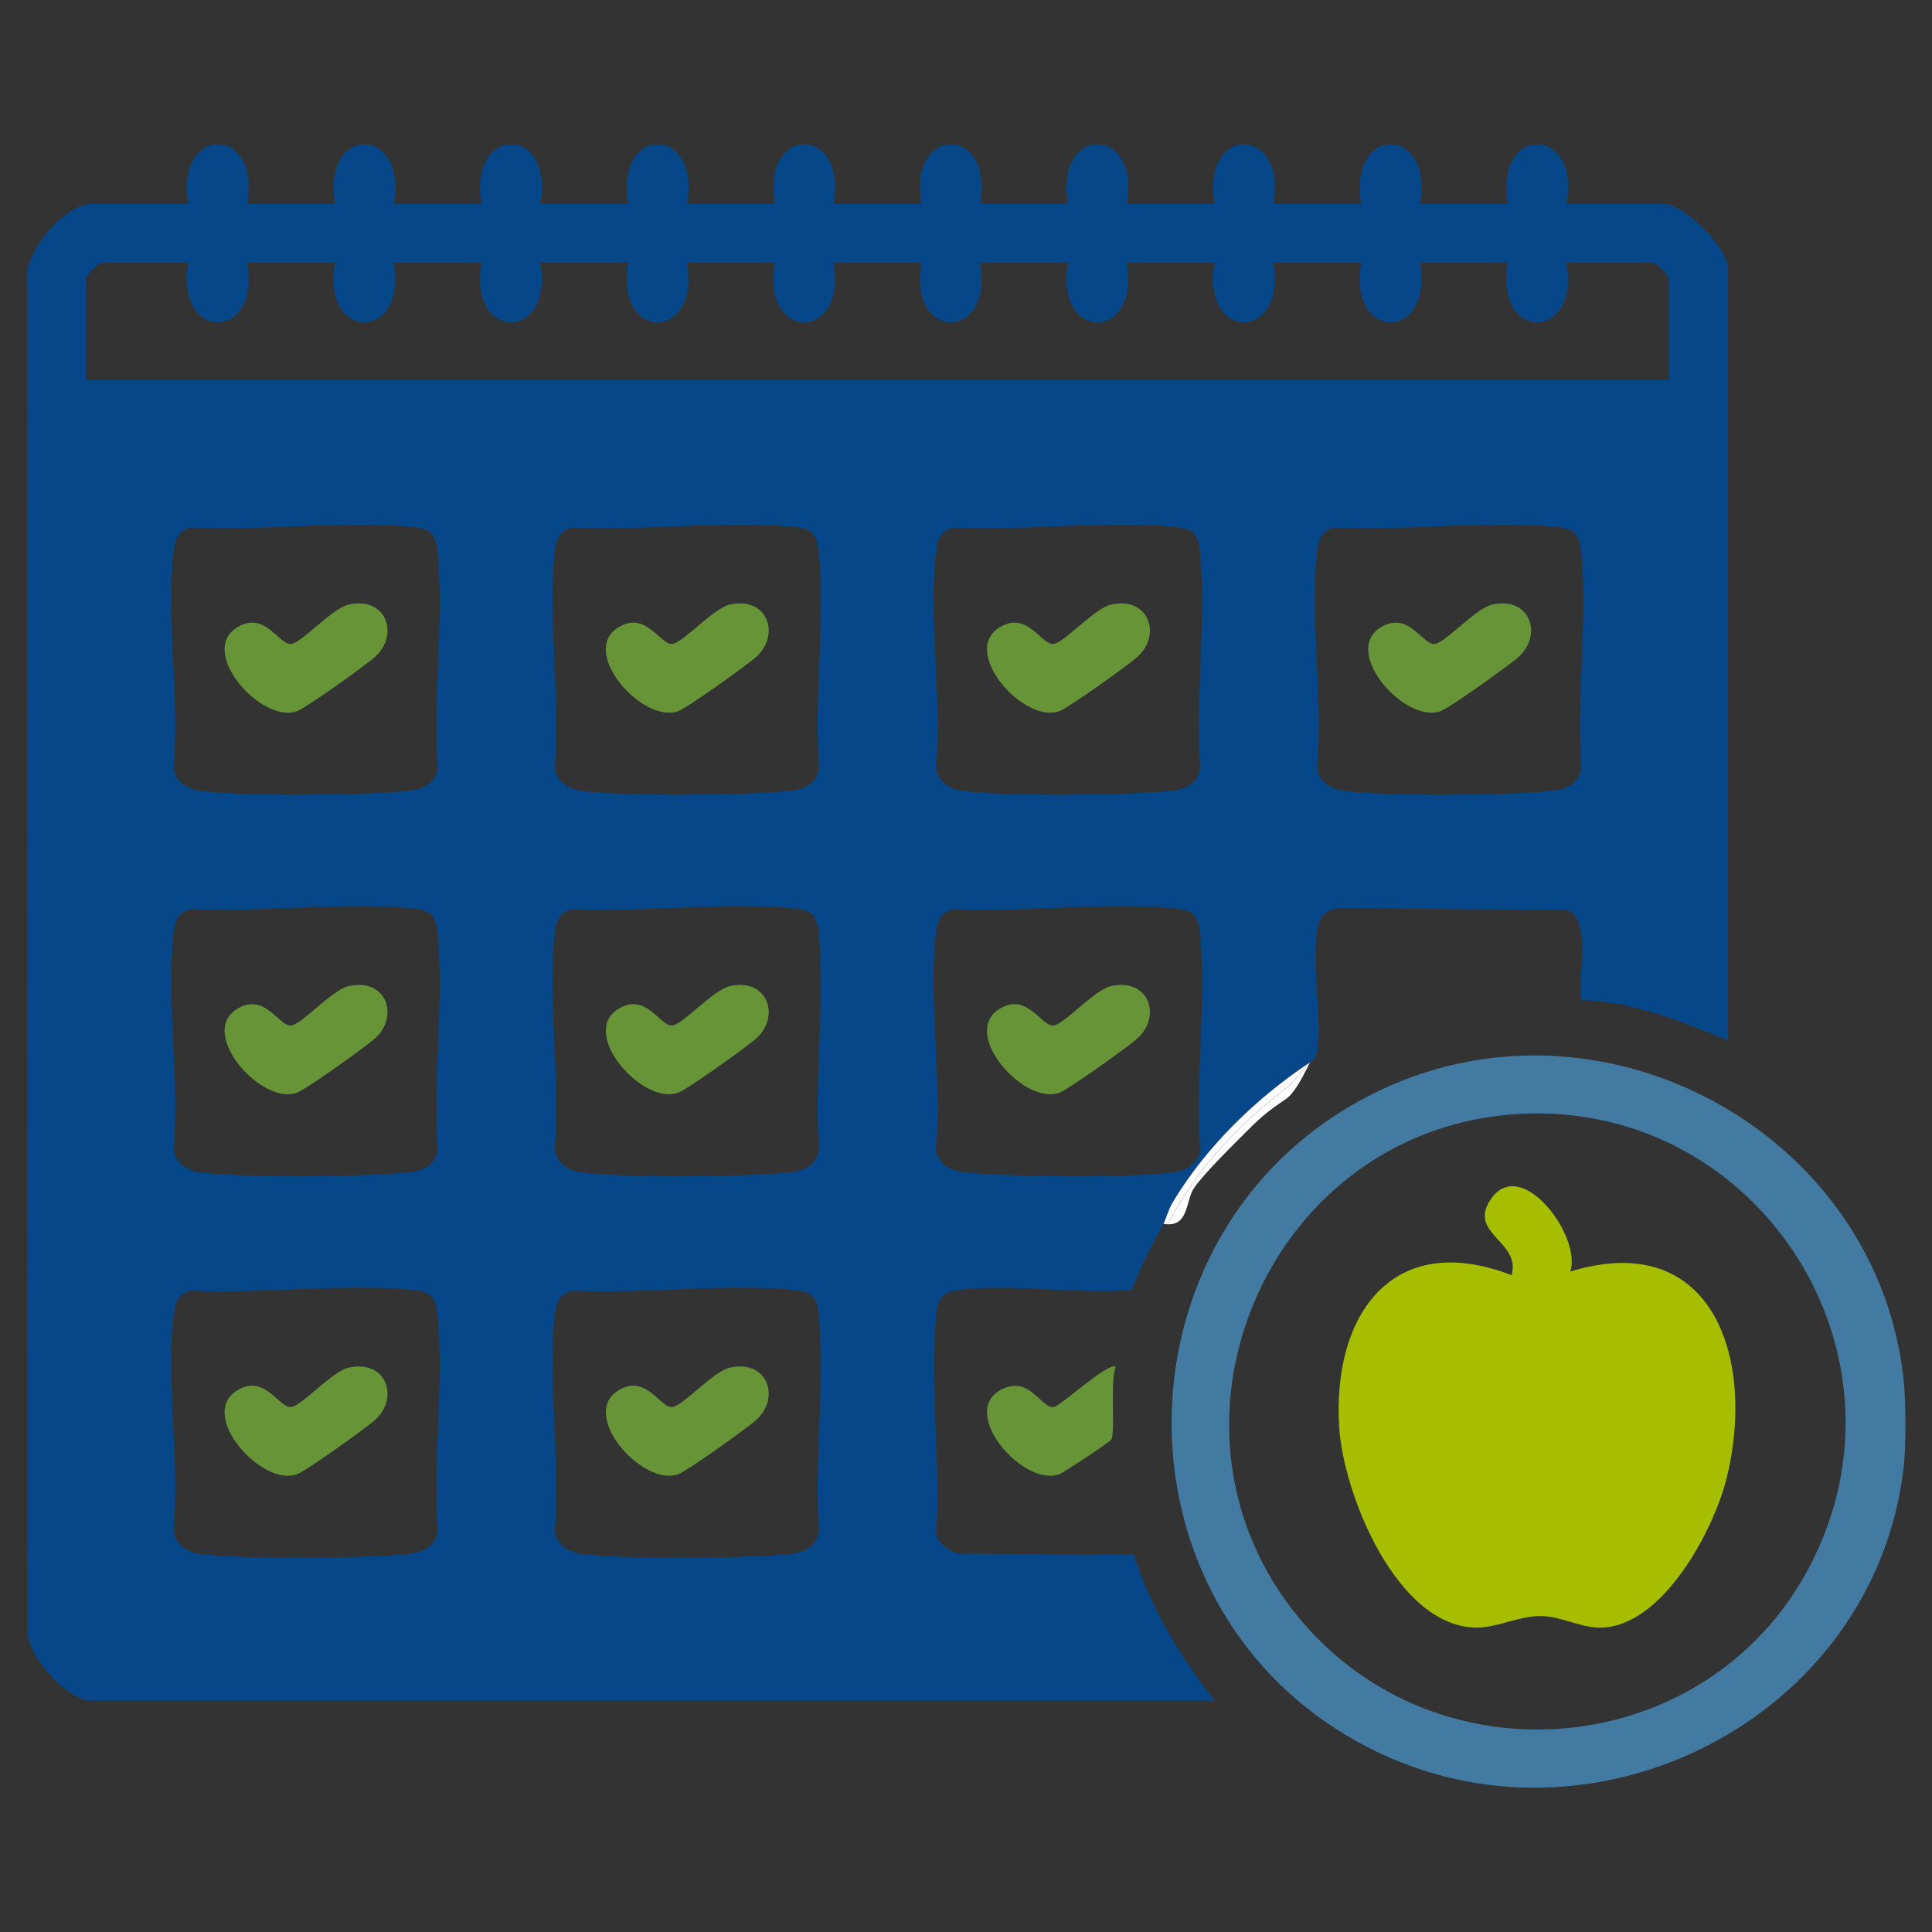 <?xml version="1.0" encoding="UTF-8"?> <svg xmlns="http://www.w3.org/2000/svg" id="_Слой_1" data-name="Слой 1" viewBox="0 0 1080 1080"><rect x="0" y="0" width="1080" height="1080" fill="#333333" stroke="none"/><defs><style> .cls-1 { fill: #679436; } .cls-2 { fill: #064789; } .cls-3 { fill: #427aa1; } .cls-4 { fill: #a5be00; } .cls-5 { fill: #fefefe; } </style></defs><path class="cls-3" d="M1064.24,772.3c-13.92-137.69-165.84-221.96-291.38-163.47-153.18,71.37-158.42,290.54-8.2,367.94,125.32,64.57,283.86-16.11,299.58-157.31,1.26-11.32,1.16-35.74,0-47.17ZM1011.31,876.2c-56.96,107.96-207.53,122.04-285.09,28.3-87.43-105.67-19.47-268.64,116.32-281.3,136.55-12.73,233.11,131.06,168.77,252.99Z"></path><path class="cls-2" d="M536.75,868.57c-5.42-.86-12.31-5.5-13.38-11.21,2.62-38.95-3.67-82.68-.15-121.04.92-10.03,2.8-14.07,13.37-15.32,29.55-3.5,65.73,2.61,96.02.13,4.8-13.07,11.34-24.75,17.74-37.01,1.86-3.57,2.61-7.66,5.3-12.14,18.47-30.84,46.83-58.39,76.66-78.09.68-1.33,3.38-.54,4.21-7.03,2.57-20.08-3.94-50.84.33-69.44,1.46-6.37,6.47-9.49,12.84-9.71l126.17.94c14.19,4.61,5.9,38.08,8.06,50.37,28.87.87,55.79,11.86,81.97,22.55V149.91c0-11.48-24.38-35.89-35.86-35.89h-54.3c7.87-44.5-40.67-44.46-32.78,0h-49.17c7.87-44.5-40.67-44.46-32.78,0h-49.17c7.87-44.5-40.67-44.46-32.78,0h-49.17c7.87-44.5-40.67-44.46-32.78,0h-49.17c7.87-44.5-40.67-44.46-32.78,0h-49.17c7.87-44.5-40.67-44.46-32.78,0h-49.17c7.87-44.5-40.67-44.46-32.78,0h-49.17c7.87-44.5-40.67-44.46-32.78,0h-49.17c7.87-44.5-40.67-44.46-32.78,0h-49.17c7.87-44.5-40.67-44.46-32.78,0h-54.3c-15.06,0-38.77,27.68-35.94,44l.08,752.7c-.79,14.59,22.54,39.98,35.86,39.98h628c-19.44-24.5-35.65-51.81-45.36-81.75l-96.93-.39ZM670.94,428.91c-1.07,9.56-9,12.54-17.42,13.32-26.27,2.43-89.25,3-114.88-.05-7.34-.87-14.86-5.15-15.43-13.27,3.49-38.29-4.32-83.75.07-121.13.78-6.66,2.79-11.13,9.7-12.85,39.34,1.93,83.87-4.07,122.59-.53,11.62,1.06,14.29,3.57,15.37,15.38,3.45,37.83-2.84,80.74,0,119.14ZM884.03,428.91c-1.07,9.56-9,12.54-17.42,13.32-26.27,2.43-89.25,3-114.88-.05-7.34-.87-14.86-5.15-15.43-13.27,3.49-38.29-4.32-83.75.07-121.13.78-6.66,2.79-11.13,9.7-12.85,39.34,1.93,83.87-4.07,122.59-.53,11.62,1.06,14.29,3.57,15.37,15.38,3.45,37.83-2.84,80.74,0,119.14ZM47.96,212.45v-56.39c0-2.06,7.16-9.23,9.22-9.23h48.15c-7.88,44.46,40.65,44.5,32.78,0h49.17c-7.88,44.46,40.65,44.5,32.78,0h49.17c-7.87,44.5,40.67,44.46,32.78,0h49.17c-7.88,44.46,40.65,44.5,32.78,0h49.17c-7.88,44.46,40.65,44.5,32.78,0h49.17c-7.88,44.46,40.65,44.5,32.78,0h49.17c-7.88,44.46,40.65,44.5,32.78,0h49.17c-7.88,44.46,40.65,44.5,32.78,0h49.17c-7.88,44.46,40.65,44.5,32.78,0h49.17c-7.88,44.46,40.65,44.5,32.78,0h48.15c2.06,0,9.22,7.17,9.22,9.23v56.39H47.96ZM244.76,855.46c-1.07,9.56-9,12.54-17.42,13.32-26.27,2.43-89.25,3-114.88-.05-7.34-.87-14.86-5.15-15.43-13.27,3.49-38.29-4.32-83.75.07-121.13.78-6.66,2.79-11.13,9.7-12.85,39.34,1.93,83.87-4.07,122.59-.53,11.62,1.06,14.29,3.57,15.37,15.38,3.45,37.83-2.84,80.74,0,119.14ZM244.76,642.18c-1.07,9.56-9,12.54-17.42,13.32-26.27,2.43-89.25,3-114.88-.05-7.34-.87-14.86-5.15-15.43-13.27,3.49-38.29-4.32-83.75.07-121.13.78-6.66,2.79-11.13,9.7-12.85,39.34,1.93,83.87-4.07,122.59-.53,11.62,1.06,14.29,3.57,15.37,15.38,3.45,37.83-2.84,80.74,0,119.14ZM244.76,428.91c-1.07,9.56-9,12.54-17.42,13.32-26.27,2.43-89.25,3-114.88-.05-7.34-.87-14.86-5.15-15.43-13.27,3.49-38.29-4.32-83.75.07-121.13.78-6.66,2.79-11.13,9.7-12.85,39.34,1.93,83.87-4.07,122.59-.53,11.62,1.06,14.29,3.57,15.37,15.38,3.45,37.83-2.84,80.74,0,119.14ZM457.85,855.46c-1.07,9.56-9,12.54-17.42,13.32-26.27,2.43-89.25,3-114.88-.05-7.34-.87-14.86-5.15-15.43-13.27,3.49-38.29-4.32-83.75.07-121.13.78-6.66,2.79-11.13,9.7-12.85,39.34,1.93,83.87-4.07,122.59-.53,11.62,1.06,14.29,3.57,15.37,15.38,3.45,37.83-2.84,80.74,0,119.14ZM457.85,642.18c-1.07,9.56-9,12.54-17.42,13.32-26.27,2.43-89.25,3-114.88-.05-7.34-.87-14.86-5.15-15.43-13.27,3.49-38.29-4.32-83.75.07-121.13.78-6.66,2.79-11.13,9.7-12.85,39.34,1.93,83.87-4.07,122.59-.53,11.62,1.06,14.29,3.57,15.37,15.38,3.45,37.83-2.84,80.74,0,119.14ZM457.85,428.91c-1.07,9.56-9,12.54-17.42,13.32-26.27,2.43-89.25,3-114.88-.05-7.34-.87-14.86-5.15-15.43-13.27,3.49-38.29-4.32-83.75.07-121.13.78-6.66,2.79-11.13,9.7-12.85,39.34,1.93,83.87-4.07,122.59-.53,11.62,1.06,14.29,3.57,15.37,15.38,3.45,37.83-2.84,80.74,0,119.14ZM523.28,521.05c.78-6.66,2.79-11.13,9.7-12.85,39.34,1.93,83.87-4.07,122.59-.53,11.62,1.06,14.29,3.57,15.37,15.38,3.45,37.83-2.84,80.74,0,119.14-.56,8.12-8.08,12.4-15.43,13.27-25.63,3.05-88.61,2.48-114.88.05-8.43-.78-16.35-3.77-17.42-13.32,3.49-38.29-4.32-83.75.07-121.13Z"></path><path class="cls-1" d="M589.48,786.42c-7.22,1.93-13.62-18.15-29.85-9.57-24.01,12.69,12.6,54.96,32.78,47.17,2.11-.82,27.95-17.82,28.83-19.32,2.39-4.1-.84-32.63,2.46-40.59-3.13-3.5-30.37,21.29-34.22,22.32Z"></path><path class="cls-5" d="M653.28,683.31l-2.93.81c14.35,2.51,12.23-12.63,17.03-19.87,5.17-7.82,22.73-25.04,30.1-32.41,8.4-8.4,12.6-11.52,21.4-17.54,5.36-3.66,10.4-14.52,13.43-20.41l-11.88,13.3c-27.82,20.95-51.16,45.89-67.15,76.12Z"></path><path class="cls-5" d="M655.64,671.98c-2.69,4.48-3.43,8.57-5.3,12.14l2.93-.81c15.98-30.23,39.33-55.17,67.15-76.12l11.88-13.3c-29.83,19.7-58.19,47.25-76.66,78.09Z"></path><path class="cls-4" d="M877.79,710.77c6.57-19.46-27.03-64.63-44.01-40.96-14.25,19.86,16.71,23.81,11.2,43.02-66.42-25.69-100.39,22.03-96.36,85.18,2.39,37.35,32.31,111.7,76.91,111.83,11.81.04,24.22-6.9,36.9-6.43,10.89.41,21.74,6.74,32.77,6.45,34.37-.88,62.89-54.57,70.08-83.83,16.12-65.63-7.08-139.66-87.48-115.27Z"></path><path class="cls-1" d="M194.9,337.97c-9.1,2.04-25.02,20.14-31.6,21.9-7.04,1.88-15.01-19.44-31.21-8.86-21.26,13.88,14.53,54.03,34.14,46.46,5.19-2,38.37-25.68,43.47-30.31,13.69-12.42,6.27-33.92-14.81-29.19Z"></path><path class="cls-1" d="M407.99,337.97c-9.1,2.04-25.02,20.14-31.6,21.9-7.04,1.88-15.01-19.44-31.21-8.86-21.26,13.88,14.53,54.03,34.14,46.46,5.19-2,38.37-25.68,43.47-30.31,13.69-12.42,6.27-33.92-14.81-29.19Z"></path><path class="cls-1" d="M621.08,337.97c-9.1,2.04-25.02,20.14-31.6,21.9-7.04,1.88-15.01-19.44-31.21-8.86-21.26,13.88,14.53,54.03,34.14,46.46,5.19-2,38.37-25.68,43.47-30.31,13.69-12.42,6.27-33.92-14.81-29.19Z"></path><path class="cls-1" d="M834.17,337.97c-9.1,2.04-25.02,20.14-31.6,21.9-7.04,1.88-15.01-19.44-31.21-8.86-21.26,13.88,14.53,54.03,34.14,46.46,5.19-2,38.37-25.68,43.47-30.31,13.69-12.42,6.27-33.92-14.81-29.19Z"></path><path class="cls-1" d="M194.9,551.25c-9.1,2.04-25.02,20.14-31.6,21.9-7.04,1.88-15.01-19.44-31.21-8.86-21.26,13.88,14.53,54.03,34.14,46.46,5.19-2,38.37-25.68,43.47-30.31,13.69-12.42,6.27-33.92-14.81-29.19Z"></path><path class="cls-1" d="M407.99,551.25c-9.1,2.04-25.02,20.14-31.6,21.9-7.04,1.88-15.01-19.44-31.21-8.86-21.26,13.88,14.53,54.03,34.14,46.46,5.19-2,38.37-25.68,43.47-30.31,13.69-12.42,6.27-33.92-14.81-29.19Z"></path><path class="cls-1" d="M592.41,610.75c5.19-2,38.37-25.68,43.47-30.31,13.69-12.42,6.27-33.92-14.81-29.19-9.1,2.04-25.02,20.14-31.6,21.9-7.04,1.88-15.01-19.44-31.21-8.86-21.26,13.88,14.53,54.03,34.14,46.46Z"></path><path class="cls-1" d="M194.9,764.52c-9.1,2.04-25.02,20.14-31.6,21.9-7.04,1.88-15.01-19.44-31.21-8.86-21.26,13.88,14.53,54.03,34.14,46.46,5.19-2,38.37-25.68,43.47-30.31,13.69-12.42,6.27-33.92-14.81-29.19Z"></path><path class="cls-1" d="M407.99,764.52c-9.1,2.04-25.02,20.14-31.6,21.9-7.04,1.88-15.01-19.44-31.21-8.86-21.26,13.88,14.53,54.03,34.14,46.46,5.19-2,38.37-25.68,43.47-30.31,13.69-12.42,6.27-33.92-14.81-29.19Z"></path></svg> 
